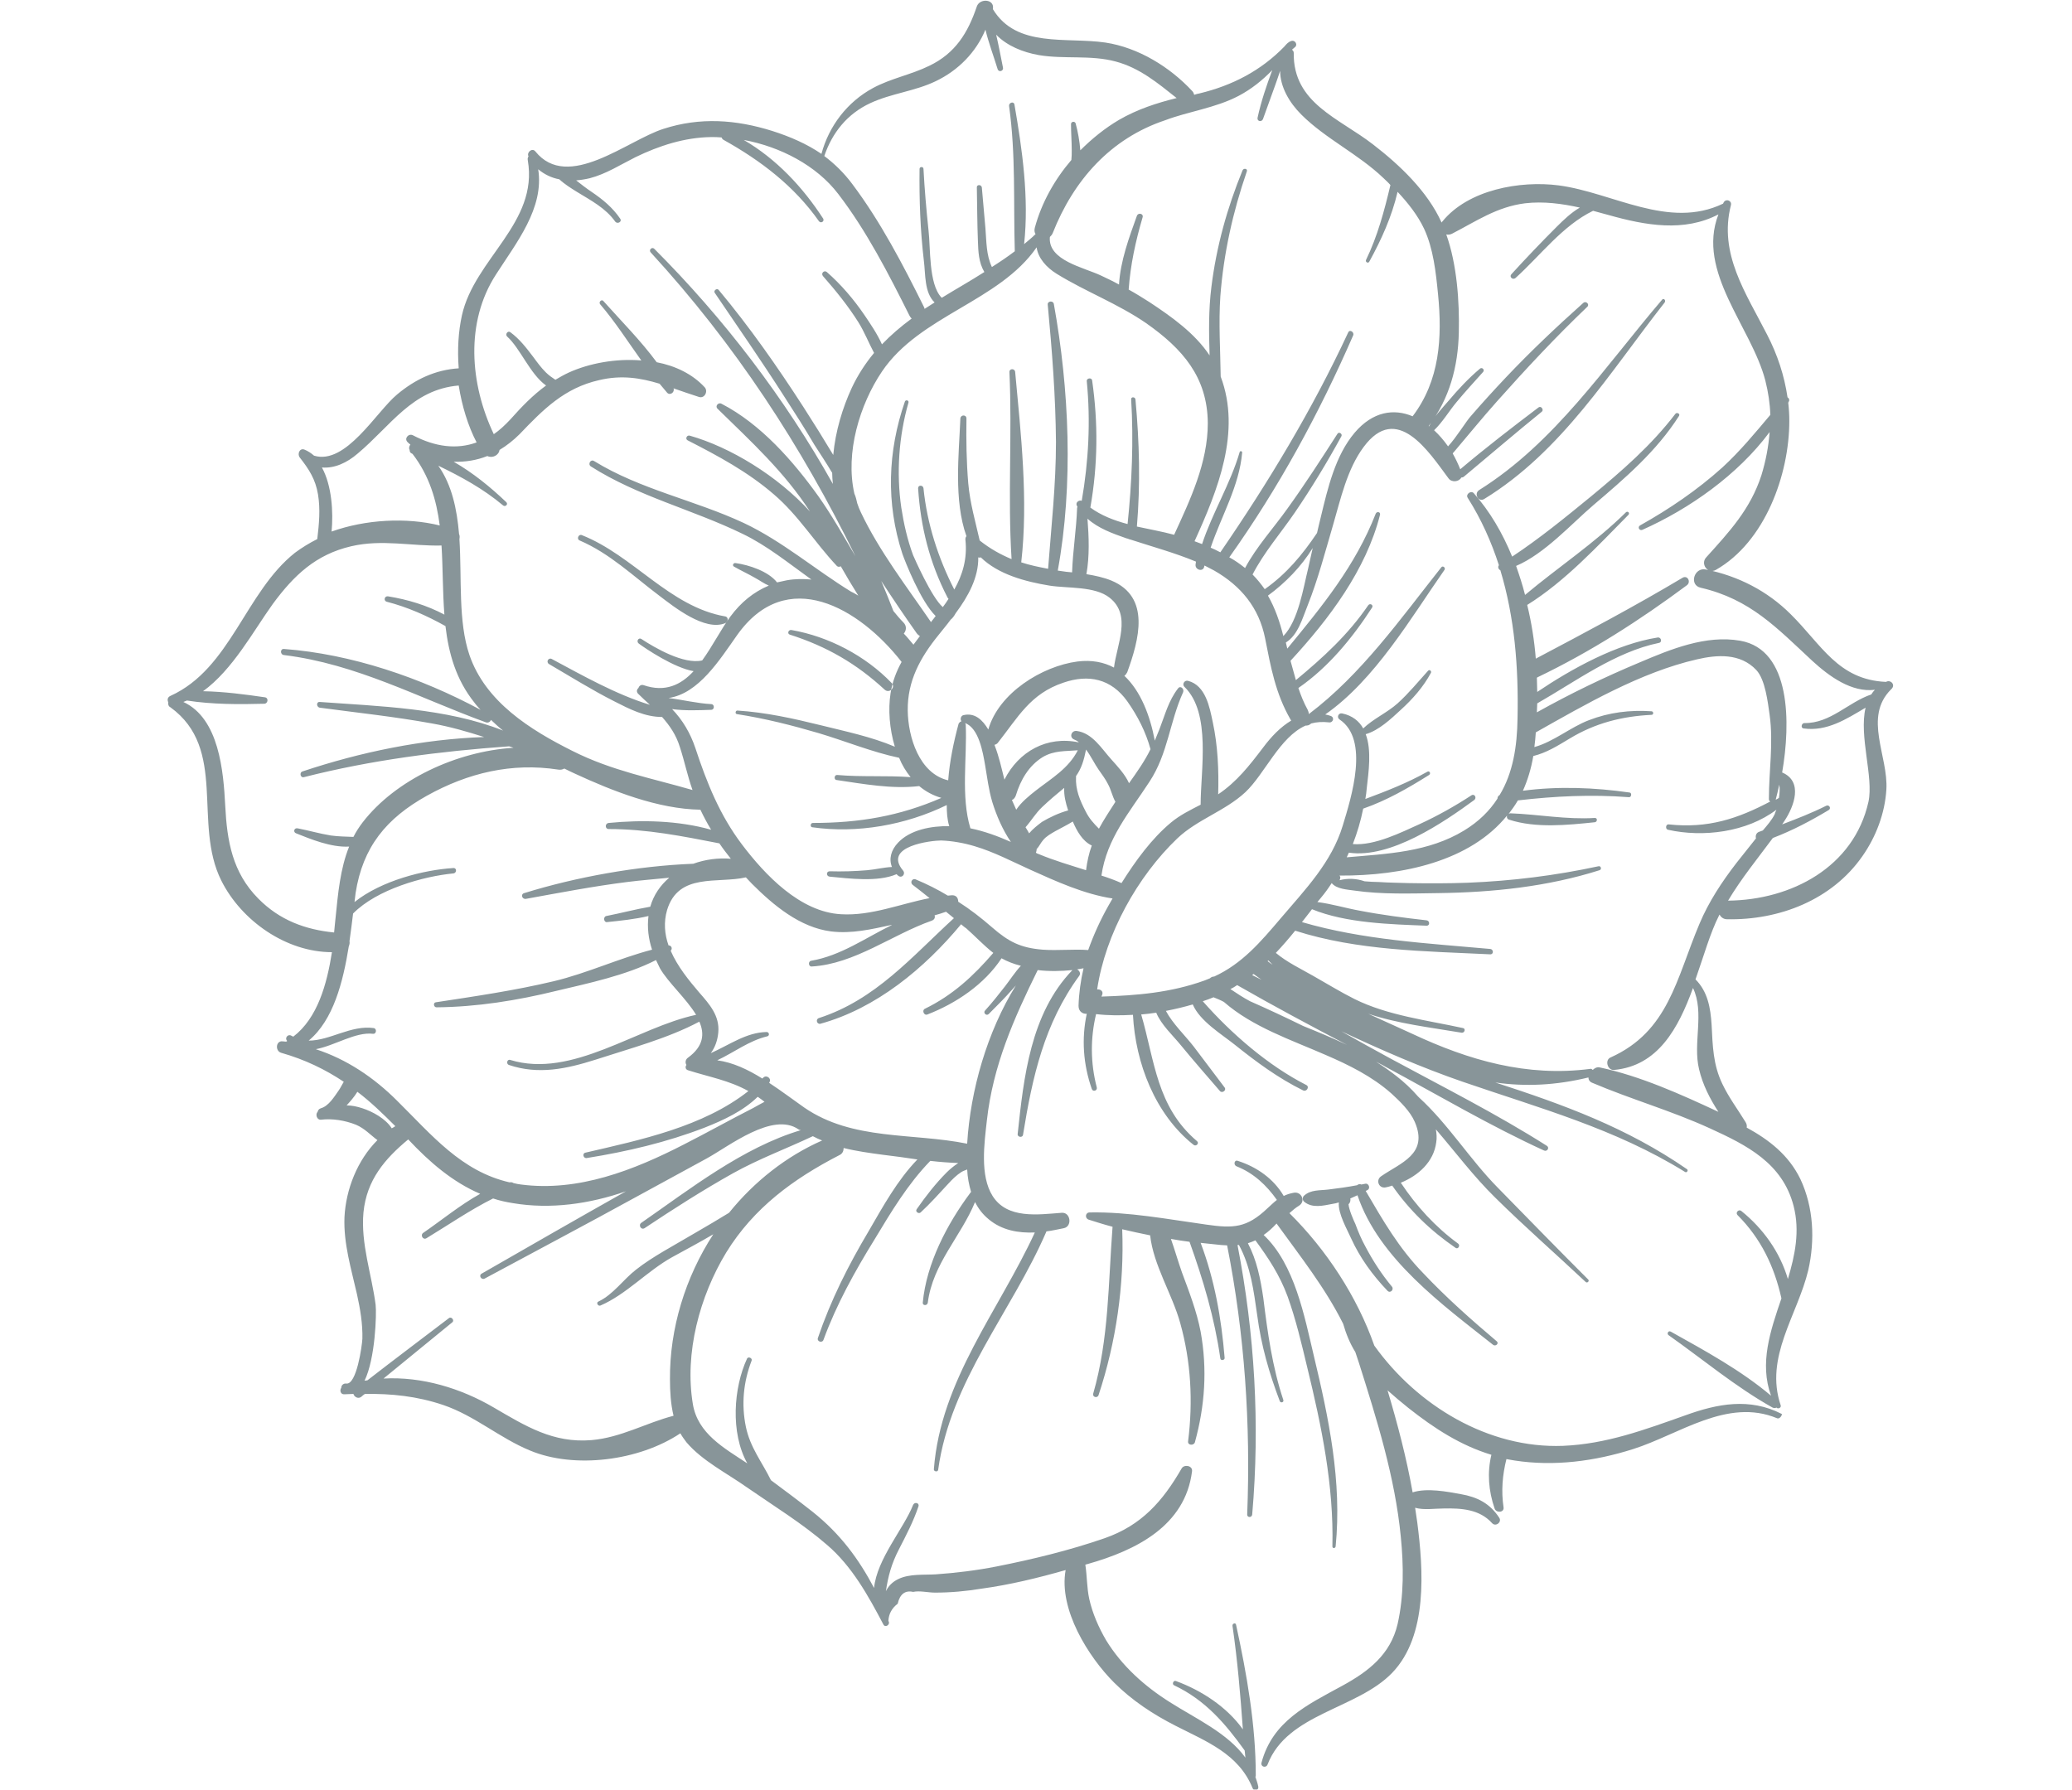 <svg xmlns="http://www.w3.org/2000/svg" xmlns:xlink="http://www.w3.org/1999/xlink" width="1250" viewBox="0 0 937.5 810" height="1080" preserveAspectRatio="xMidYMid meet"><defs><clipPath id="cb125f0340"><path d="M 75.863 0.32 L 856.547 0.32 L 856.547 809.781 L 75.863 809.781 Z M 75.863 0.32 " clip-rule="nonzero"></path></clipPath></defs><g clip-path="url(#cb125f0340)"><path fill="#889599" d="M 753.211 136.859 C 728.266 168.613 706.715 204.25 671.559 225.797 C 668.965 227.418 666.699 223.367 669.285 221.746 C 703.641 200.203 726.156 165.859 752.078 135.57 C 752.723 134.762 753.863 135.891 753.211 136.859 Z M 263.281 242.156 C 286.609 251.395 302.973 274.551 328.086 278.93 C 329.863 279.254 329.383 281.52 328.086 282.008 C 318.852 285.734 305.082 274.719 298.273 269.535 C 286.609 260.785 275.918 250.418 262.305 244.586 C 260.688 243.938 261.82 241.508 263.281 242.156 Z M 358.059 285.082 C 374.906 288 391.594 296.75 403.422 309.059 C 405.367 311 402.449 313.918 400.34 312.141 C 387.547 300.312 374.098 292.535 357.406 287.188 C 356.117 286.867 356.598 284.926 358.059 285.082 Z M 618.582 538.598 C 618.418 538.762 618.094 538.762 617.93 538.926 C 625.707 552.207 632.832 564.68 643.852 576.02 C 654.223 587.035 665.723 597.242 677.23 606.961 C 678.363 607.93 676.742 609.391 675.609 608.582 C 652.926 590.598 623.922 569.703 614.203 540.867 C 613.07 541.355 612.102 541.836 610.961 542.324 C 611.125 543.133 610.961 543.945 610.48 544.598 C 610.316 544.754 610.316 544.754 610.152 544.918 C 610.316 547.348 612.582 552.531 613.234 553.828 C 614.531 557.391 615.984 560.797 617.77 564.035 C 621.168 570.516 625.062 576.508 629.758 582.176 C 630.891 583.473 629.113 585.418 627.812 584.121 C 621.012 576.996 615.34 569.219 611.289 560.309 C 609.672 556.582 605.289 549.125 605.777 544.109 C 604.809 544.43 604 544.598 603.023 544.754 C 598.652 545.562 593.793 546.863 590.062 543.785 C 589.254 543.133 589.254 541.68 590.062 541.027 C 593.141 538.273 597.191 538.762 601.082 538.273 C 605.289 537.789 609.672 537.141 614.043 536.332 C 614.531 535.844 615.34 535.688 615.984 536.008 C 616.473 535.844 617.117 535.844 617.605 535.688 C 619.227 535.199 620.359 537.789 618.582 538.598 Z M 804.09 641.789 C 781.562 632.395 759.855 649.078 738.953 655.719 C 721.617 661.23 703.309 663.66 685.328 660.906 C 684.031 660.742 682.734 660.418 681.602 660.254 C 679.816 667.387 679.172 674.676 680.305 682.125 C 680.629 684.555 676.906 684.719 676.254 682.609 C 673.5 674.676 672.855 666.41 674.797 658.312 C 660.863 654.098 648.875 646.32 637.211 637.09 C 633.973 634.5 630.891 631.906 627.812 629.152 C 632.352 644.379 636.402 659.77 639.156 675.32 C 645.637 673.215 654.871 675 661.027 676.133 C 668.477 677.43 674.148 680.344 678.363 686.824 C 679.66 688.77 676.742 691.031 675.121 689.254 C 669.449 682.934 661.188 682.445 653.25 682.609 C 649.035 682.609 644.34 683.422 640.289 682.289 C 640.609 684.555 640.934 686.66 641.262 688.926 C 644.016 710.312 646.125 740.117 629.922 756.961 C 614.043 773.488 582.449 775.27 573.539 798.434 C 572.887 800.219 570.301 799.566 570.785 797.625 C 575.805 778.832 591.359 771.543 607.398 762.797 C 619.227 756.316 629.113 748.703 632.352 734.934 C 635.262 722.133 635.105 708.363 633.809 695.406 C 631.215 668.52 622.953 642.27 614.852 616.684 C 614.367 615.062 613.719 613.441 613.234 611.82 C 610.805 607.93 609.02 603.559 607.723 599.02 C 599.621 582.82 588.609 568.895 577.59 553.664 C 575.805 555.605 573.863 557.391 571.754 558.848 C 585.848 572.133 590.227 595.781 594.438 613.441 C 601.238 641.789 607.238 670.461 604.324 699.785 C 604.156 700.754 602.859 700.754 602.859 699.785 C 603.512 672.246 598 645.512 591.52 618.949 C 588.93 608.094 586.336 597.078 582.609 586.715 C 579.047 576.996 573.863 569.219 568.027 561.277 C 566.895 561.762 565.762 562.25 564.629 562.574 C 568.68 570.352 570.301 578.613 571.598 587.359 C 573.539 603.07 575.648 618.461 580.664 633.527 C 580.988 634.66 579.367 634.98 579.047 634.012 C 574.184 621.211 570.621 608.742 568.836 595.137 C 567.219 583.953 565.926 573.266 560.578 563.383 C 560.414 563.383 560.09 563.383 559.926 563.383 C 567.703 603.559 570.133 644.543 566.57 685.363 C 566.406 686.824 564.305 686.824 564.305 685.363 C 565.926 644.379 563.168 603.723 555.23 563.547 C 554.254 563.547 553.289 563.383 552.477 563.383 C 549.395 563.059 546.32 562.738 543.242 562.414 C 549.559 579.094 552.637 596.59 554.098 614.41 C 554.254 615.543 552.312 615.871 552.156 614.734 C 549.559 596.434 544.375 579.094 538.219 561.93 C 535.465 561.605 532.547 561.117 529.797 560.629 C 531.574 565.656 533.035 570.836 534.812 575.855 C 538.055 584.605 541.461 593.352 543.242 602.582 C 546.32 619.594 545.188 636.121 540.648 652.645 C 540.16 654.262 537.246 654.098 537.574 652.156 C 539.84 634.172 538.863 616.031 534.004 598.699 C 530.441 585.738 521.852 572.457 520.398 559.012 C 516.184 558.199 511.973 557.227 507.758 556.258 C 508.734 581.523 505.004 607.285 497.07 631.262 C 496.582 632.883 494.152 632.23 494.641 630.609 C 501.766 605.824 501.441 580.559 503.387 555.125 C 499.656 554.152 496.094 553.02 492.531 551.887 C 490.746 551.234 491.07 548.645 493.02 548.645 C 510.676 548.316 528.332 551.723 545.832 554.152 C 558.148 555.934 564.141 555.605 573.375 546.863 C 574.996 545.406 576.293 544.109 577.746 542.977 C 573.051 536.332 567.219 530.828 559.445 527.746 C 557.984 527.102 558.473 524.672 560.09 525.316 C 568.68 528.066 576.293 533.414 580.832 541.191 C 582.129 540.547 583.582 540.059 585.367 539.738 C 588.93 539.086 590.875 543.621 587.797 545.562 C 586.18 546.539 584.879 547.672 583.418 548.969 C 600.105 565.492 614.043 586.715 621.82 608.906 C 641.262 636.121 673.5 655.559 707.203 654.262 C 726.801 653.453 744.141 646.973 762.445 640.492 C 777.191 635.145 791.609 632.395 806.188 639.84 C 806.52 639.84 805.543 642.27 804.09 641.789 Z M 728.75 478.504 C 725.992 479.637 727.289 484.332 730.207 484.172 C 750.137 482.387 759.371 465.379 766.016 447.074 C 771.355 458.254 765.852 472.023 768.766 483.852 C 770.387 490.809 773.629 497.133 777.516 503.125 C 760.504 495.188 742.191 486.926 723.891 483.039 C 722.594 482.711 721.461 483.363 720.648 484.172 C 720.32 483.852 720 483.52 719.512 483.684 C 690.836 487.414 664.59 479.801 638.992 467.809 C 632.352 464.734 625.707 461.816 619.062 458.742 C 632.676 463.273 646.934 464.891 661.352 467.32 C 662.648 467.484 663.293 465.543 661.996 465.223 C 645.637 461.652 627.973 459.551 612.91 452.098 C 606.43 448.855 600.43 445.129 594.113 441.566 C 588.445 438.328 582.285 435.41 577.266 431.203 C 580.344 427.961 583.262 424.559 586.012 421.152 C 614.367 430.227 644.66 430.395 674.312 431.848 C 675.93 431.848 675.766 429.582 674.312 429.418 C 645.793 426.824 616.797 425.367 589.09 417.27 C 590.551 415.328 592.172 413.383 593.625 411.434 C 609.02 417.758 629.113 418.242 645.473 418.891 C 647.09 418.891 646.934 416.625 645.473 416.461 C 635.43 415.328 625.219 414.027 615.176 412.086 C 608.859 410.953 602.539 409.004 596.059 408.195 C 596.543 407.551 597.191 406.902 597.676 406.254 C 599.461 404.145 601.082 401.879 602.539 399.613 C 604.809 402.367 609.672 402.523 612.91 403.012 C 625.219 404.797 638.344 404.309 650.82 404.145 C 675.445 403.824 700.234 401.234 723.727 393.781 C 724.859 393.457 724.371 391.672 723.238 391.996 C 703.641 396.211 684.195 398.641 664.102 399.449 C 655.191 399.773 646.281 399.773 637.371 399.613 C 632.832 399.449 628.461 399.449 623.922 399.129 C 621.82 399.129 619.551 398.961 617.441 398.805 C 613.719 397.508 609.828 397.344 606.102 398.316 C 606.266 397.996 606.43 397.508 606.43 397.02 C 606.43 396.855 606.43 396.699 606.266 396.531 C 606.266 396.375 606.102 396.375 606.102 396.211 C 634.617 396.375 665.234 389.73 681.926 368.996 C 681.602 369.645 681.926 370.777 682.898 370.938 C 694.887 374.828 709.145 373.367 721.617 372.074 C 722.75 371.91 722.914 370.129 721.617 370.129 C 708.656 370.938 696.184 368.508 683.387 368.027 C 683.059 368.027 682.734 368.184 682.578 368.348 C 684.031 366.406 685.488 364.457 686.785 362.191 C 703.641 360.25 720 359.441 737.012 360.738 C 738.145 360.895 738.473 358.789 737.332 358.629 C 721.461 356.359 705.094 355.711 689.059 357.82 C 691.16 353.117 692.777 347.938 693.754 342.109 C 699.746 340.645 704.605 337.57 710.277 334.168 C 721.781 327.199 733.934 324.125 747.219 323.48 C 748.352 323.48 748.191 321.859 747.219 321.859 C 737.496 321.207 728.098 322.34 718.867 325.91 C 710.441 329.148 702.988 335.629 694.242 338.059 C 694.562 335.785 694.727 333.68 694.887 331.414 C 717.566 318.621 742.359 304.199 767.793 298.371 C 776.867 296.262 787.398 295.453 794.691 303.23 C 798.738 307.602 799.871 317.809 800.684 323.48 C 802.469 336.273 800.359 348.746 800.359 361.547 C 800.359 362.027 800.52 362.516 801.004 362.68 C 786.266 370.457 772.816 374.988 754.996 373.043 C 753.699 372.887 753.375 375.152 754.672 375.473 C 770.547 379.035 790.316 376.605 803.758 366.406 C 803.438 367.215 803.113 367.863 802.949 368.508 C 801.656 371.102 799.551 373.531 797.605 375.797 C 796.957 375.961 796.469 376.285 795.824 376.449 C 794.523 376.938 794.203 378.391 794.523 379.367 C 791.609 383.086 788.695 386.656 785.777 390.375 C 779.133 398.961 773.141 408.035 768.926 418.078 C 758.395 443.023 754.996 466.676 728.75 478.504 Z M 589.578 464.246 C 581.641 460.359 573.699 456.633 565.598 453.07 C 562.52 451.453 559.605 449.504 556.688 447.559 C 557.824 447.074 558.793 446.426 559.77 445.781 C 576.129 455.172 592.816 464.082 609.504 472.832 C 603.023 469.75 596.379 467 589.578 464.246 Z M 573.539 434.922 C 573.699 434.766 573.699 434.766 573.863 434.602 C 574.508 435.254 575.16 435.898 575.805 436.543 C 574.996 436.062 574.348 435.574 573.539 434.922 Z M 567.219 440.758 C 568.355 441.566 569.648 442.543 570.785 443.352 C 569.324 442.699 568.027 441.891 566.57 441.246 C 566.734 441.082 566.895 440.922 567.219 440.758 Z M 804.898 361.059 C 804.41 361.383 803.922 361.703 803.438 361.871 C 803.922 359.926 804.57 357.496 805.055 355.066 C 805.379 356.844 805.223 358.953 804.898 361.059 Z M 471.793 429.742 C 461.75 428.93 456.402 426.18 448.945 419.699 C 443.926 415.328 438.902 411.434 433.555 408.035 C 433.555 406.418 432.746 404.957 430.48 405.121 C 429.992 405.121 429.504 405.285 428.859 405.285 C 424.32 402.523 419.461 400.094 414.441 397.996 C 412.82 397.184 411.523 399.285 412.98 400.426 C 415.574 402.367 418.164 404.473 420.594 406.418 C 407.309 409.004 394.191 414.516 380.578 413.707 C 362.109 412.73 346.23 396.047 335.699 382.117 C 325.656 368.836 319.82 354.258 314.637 338.539 C 312.371 331.738 308.805 325.746 304.105 320.883 C 310.102 321.695 316.422 321.371 321.766 321.207 C 323.383 321.207 323.383 318.621 321.766 318.621 C 315.449 318.289 308.969 316.672 302.488 315.859 C 316.094 313.918 325.656 298.527 333.434 287.512 C 355.953 255.602 388.844 275.203 407.797 299.34 C 407.797 299.504 407.961 299.504 407.961 299.504 C 405.531 303.875 403.746 308.57 402.938 313.758 C 401.805 321.051 402.449 329.793 404.879 337.895 C 394.191 333.355 382.363 330.926 371.344 328.176 C 358.871 325.098 346.395 322.34 333.594 321.531 C 332.781 321.531 332.461 322.992 333.434 323.148 C 346.066 325.098 358.219 328.176 370.367 331.738 C 382.363 335.301 394.512 340.324 406.824 342.918 C 408.121 346.156 409.906 349.07 412.012 351.664 C 400.992 350.852 389.812 351.664 378.797 350.688 C 377.5 350.531 377.18 352.797 378.469 352.961 C 390.621 354.738 403.582 357.168 415.898 355.711 C 418.816 358.141 422.055 359.926 425.941 361.059 C 406.988 369.316 388.68 372.398 367.781 372.398 C 366.648 372.398 366.484 374.176 367.457 374.34 C 387.867 377.258 409.738 373.367 428.371 364.301 C 428.371 367.539 428.535 370.777 429.504 373.855 C 421.402 373.695 411.848 375.473 406.34 381.309 C 403.102 384.707 402.125 388.758 403.582 392.324 C 399.859 392.484 396.133 393.457 392.406 393.781 C 386.734 394.266 381.062 394.426 375.395 394.266 C 373.773 394.266 373.773 396.531 375.395 396.699 C 384.141 397.508 397.102 399.285 405.688 395.566 C 405.855 395.723 406.012 396.047 406.34 396.211 C 407.961 397.664 409.906 395.566 408.605 393.945 C 399.207 382.766 421.734 380.332 425.781 380.332 C 430.801 380.5 436.148 381.465 441.012 382.93 C 449.758 385.516 458.023 389.895 466.285 393.617 C 477.785 398.805 490.59 404.633 503.387 406.574 C 502.738 407.715 502.09 408.848 501.441 409.98 C 497.879 416.293 494.797 423.102 492.367 429.906 C 485.73 429.418 478.762 430.227 471.793 429.742 Z M 437.605 517.539 C 412.82 512.52 385.762 516.246 363.887 501.18 C 359.027 497.777 353.688 493.727 348.016 490 C 348.016 489.844 348.176 489.844 348.176 489.676 C 349.148 488.059 346.875 486.281 345.422 487.57 C 345.258 487.734 345.098 487.898 344.934 488.059 C 338.453 484.008 331.648 480.77 324.523 479.801 C 332.137 476.23 338.941 470.891 347.207 468.941 C 348.34 468.617 348.016 467 346.875 467 C 337.645 467.164 330.031 472.832 321.605 476.559 C 323.551 473.965 324.684 470.727 325.004 467.164 C 325.656 459.711 321.117 454.527 316.422 449.18 C 311.723 443.676 306.539 437.352 303.461 430.227 C 304.43 429.254 303.785 427.797 302.488 427.797 C 300.703 422.773 300.223 417.27 301.84 411.766 C 307.023 394.754 324.684 399.938 337.484 397.02 C 338.453 397.996 339.262 398.961 340.238 399.938 C 349.957 409.656 361.945 419.699 376.039 421.484 C 385.281 422.617 394.348 420.508 403.258 418.566 C 403.422 418.566 403.422 418.566 403.582 418.566 C 391.594 424.395 380.418 432.492 366.969 434.766 C 365.508 435.09 365.836 437.52 367.293 437.352 C 386.734 436.219 403.582 422.938 421.566 416.625 C 422.867 416.137 423.188 415.16 422.867 414.195 C 424.645 413.707 426.266 413.219 428.047 412.574 C 429.18 413.543 430.48 414.516 431.613 415.484 C 412.492 432.98 396.133 452.418 370.535 460.684 C 368.914 461.172 369.559 463.602 371.18 463.273 C 396.457 456.312 418.328 438.164 434.852 418.242 C 435.664 418.891 436.312 419.535 437.125 420.023 C 441.176 423.586 445.059 427.797 449.434 431.203 C 440.523 441.566 431.125 450.312 418.492 456.469 C 417.031 457.121 418.004 459.711 419.625 459.062 C 432.586 454.039 445.383 445.453 453.16 433.633 C 455.754 435.09 458.668 436.219 461.906 437.031 C 459.32 439.781 457.047 443.352 454.781 446.262 C 451.863 449.988 448.945 453.719 445.707 457.281 C 444.738 458.254 446.191 459.875 447.324 458.898 C 451.055 455.172 454.781 451.453 458.188 447.559 C 458.668 447.074 459.156 446.426 459.641 445.941 C 446.68 466.84 439.066 493.238 437.605 517.539 Z M 329.863 548.805 C 320.145 554.797 310.266 560.309 300.379 566.137 C 296.008 568.73 291.633 571.484 287.742 574.562 C 282.07 578.938 277.375 585.902 270.73 588.98 C 269.598 589.465 270.57 591.246 271.703 590.762 C 283.367 585.738 292.766 575.211 304.105 568.895 C 310.266 565.492 316.746 562.086 322.738 558.523 C 310.102 577.961 302.973 601.129 303.133 624.129 C 303.133 629.641 303.461 635.312 304.754 640.652 C 292.277 643.891 280.938 650.535 267.652 651.668 C 250.32 653.129 237.848 645.352 223.422 636.93 C 208.52 628.18 190.863 622.832 173.527 623.809 C 183.895 615.383 194.262 606.797 204.633 598.375 C 205.766 597.566 204.309 595.625 203.172 596.434 C 190.863 605.824 178.547 615.062 166.238 624.617 C 165.75 624.617 165.426 624.781 164.938 624.781 C 169.801 614.898 170.445 594.484 169.957 590.434 C 168.18 576.664 163.156 562.738 164.453 548.645 C 165.906 533.902 174.172 524.348 184.703 515.598 C 194.426 525.969 204.789 534.875 217.27 540.219 C 208.195 545.242 199.773 552.207 191.508 557.879 C 190.051 558.848 191.348 561.277 192.969 560.309 C 202.848 554.316 212.734 547.508 223.102 542.324 C 226.016 543.301 228.934 543.945 232.012 544.43 C 249.188 547.348 266.844 544.754 283.211 539.086 C 261.34 551.398 239.625 563.871 217.918 576.344 C 216.461 577.152 217.754 579.258 219.215 578.613 C 242.055 566.301 265.059 554.152 287.742 541.68 C 298.438 535.844 309.133 530.016 319.82 524.184 C 329.863 518.676 349.637 502.961 361.301 511.059 C 361.789 511.387 362.109 511.387 362.434 511.387 C 336.188 519.16 311.887 538.273 290.172 553.34 C 288.715 554.316 290.012 556.746 291.633 555.77 C 304.754 547.027 318.203 538.438 331.812 530.828 C 343.477 524.348 355.789 519.809 367.781 514.141 C 368.59 514.465 369.234 514.949 370.047 515.273 C 370.699 515.598 371.344 515.762 371.988 516.082 C 355.789 523.207 341.207 534.711 329.863 548.805 Z M 163.965 501.504 C 161.535 500.695 159.105 500.207 156.84 500.207 C 158.293 498.586 160.238 496.48 161.699 494.051 C 167.691 498.586 173.199 503.934 178.867 509.605 C 178.387 509.926 177.898 510.25 177.25 510.578 C 174.496 506.199 168.504 502.961 163.965 501.504 Z M 157.805 428.285 C 158.137 427.477 158.293 426.664 158.137 425.855 C 158.781 421.484 159.27 417.27 159.754 413.383 C 170.609 402.367 191.672 396.531 205.121 395.234 C 206.738 395.078 206.738 392.648 205.121 392.805 C 191.828 393.617 172.551 398.477 160.402 408.195 C 160.566 406.738 160.723 405.441 160.891 404.145 C 164.129 383.25 174.816 370.293 193.129 360.086 C 211.758 349.719 231.523 345.02 252.586 348.258 C 253.559 348.422 254.527 348.258 255.34 347.777 C 256.957 348.586 258.578 349.398 260.039 350.043 C 277.211 357.977 297.625 366.078 316.902 366.406 C 318.367 369.48 319.984 372.559 321.766 375.473 C 306.859 371.266 290.336 370.938 275.434 372.398 C 273.648 372.559 273.648 375.152 275.434 375.152 C 292.766 375.152 308.805 378.391 325.492 381.633 C 327.113 384.062 328.898 386.328 330.676 388.598 C 325.004 388.109 319.012 388.922 313.664 390.863 C 288.395 391.836 260.688 396.855 237.195 404.145 C 235.414 404.633 236.227 407.062 238.004 406.738 C 253.238 403.988 268.301 401.07 283.691 399.129 C 290.012 398.316 296.492 397.832 302.809 397.184 C 298.758 400.582 295.684 405.121 294.223 410.301 C 287.582 411.434 280.938 413.219 274.301 414.516 C 272.836 414.84 273.16 417.434 274.621 417.27 C 280.781 416.625 287.262 415.973 293.41 414.516 C 292.766 419.699 293.41 424.883 295.031 429.742 C 280.129 433.633 265.547 440.434 250.641 443.996 C 232.984 448.211 215.164 450.801 197.176 453.551 C 195.879 453.719 196.211 455.824 197.5 455.824 C 215.809 455.66 233.953 452.742 251.773 448.371 C 266.035 444.973 283.211 441.402 296.816 434.441 C 297.461 435.734 297.949 436.871 298.602 438.164 C 302.324 444.645 310.59 451.934 314.961 459.223 C 288.23 464.891 258.906 488.223 230.879 479.637 C 229.422 479.148 228.934 481.418 230.23 481.902 C 243.676 486.438 256.312 483.684 269.598 479.473 C 284.988 474.453 302.164 469.914 316.422 462.305 C 318.852 467.809 318.367 473.477 311.234 478.66 C 310.102 479.473 309.941 480.934 310.59 481.902 C 309.941 482.711 310.102 484.008 311.398 484.332 C 321.117 487.414 329.863 488.867 338.617 493.727 C 318.043 509.926 290.012 515.762 264.902 521.59 C 263.281 521.918 263.926 524.348 265.547 524.02 C 283.691 521.109 301.676 516.895 318.852 510.25 C 327.434 506.852 336.188 502.801 342.828 496.32 C 342.992 496.48 343.156 496.48 343.312 496.645 C 344.289 497.289 345.098 497.941 345.91 498.586 C 344.289 499.398 342.668 500.371 340.883 501.34 C 330.352 506.688 319.984 512.52 309.457 517.867 C 286.773 529.531 261.66 539.406 235.738 536.008 C 234.605 535.844 233.473 535.688 232.332 535.359 C 231.852 535.035 231.363 534.875 230.555 535.035 C 208.684 530.016 195.398 513.652 179.68 498.102 C 169.148 487.57 156.84 479.312 142.902 474.777 C 151.492 473.156 160.891 466.84 168.824 467.809 C 170.285 467.973 170.609 465.543 169.148 465.223 C 158.781 463.758 149.383 470.891 139.664 470.891 C 150.844 461.652 155.219 444.32 157.805 428.285 Z M 116.82 406.574 C 105.152 394.754 102.723 380.656 101.91 364.621 C 101.102 349.07 99.16 325.098 82.957 317.645 C 83.445 317.48 84.09 317.156 84.578 317 C 95.918 318.777 108.234 318.777 119.574 318.453 C 121.195 318.453 121.684 315.859 119.898 315.539 C 110.988 314.242 101.266 312.949 91.867 312.785 C 105.316 303.066 114.715 285.41 123.461 273.262 C 133.023 260.301 142.902 250.906 158.945 247.18 C 172.875 243.938 186.16 247.18 199.773 246.855 C 200.418 257.223 200.258 267.75 201.07 278.121 C 193.129 273.906 184.539 271.312 175.629 269.859 C 174.008 269.535 173.363 271.801 174.984 272.289 C 184.379 274.719 193.129 278.602 201.551 283.305 C 203.012 295.613 206.254 307.438 214.676 317.969 C 215.488 319.102 216.461 320.074 217.43 321.207 C 190.375 306.629 158.945 295.941 128.484 293.668 C 126.699 293.512 126.699 296.262 128.484 296.422 C 161.375 300.473 189.242 315.703 219.859 326.875 C 220.836 327.199 221.801 326.719 222.133 325.746 C 223.91 327.363 225.695 329.148 227.637 330.605 C 202.039 320.398 171.254 319.586 144.688 317.645 C 143.066 317.48 143.066 319.91 144.688 320.238 C 161.535 322.504 178.547 324.289 195.398 327.363 C 203.656 328.82 211.438 331.09 219.051 333.52 C 191.184 334.488 163.156 340.324 136.91 349.07 C 135.289 349.555 135.934 352.148 137.555 351.664 C 168.18 343.887 198.797 340 230.23 337.73 C 230.391 337.73 230.391 337.73 230.391 337.73 C 231.043 337.895 231.688 338.215 232.332 338.379 C 206.574 340 179.031 352.797 164.129 372.074 C 162.508 374.176 161.047 376.449 159.914 378.715 C 156.516 378.555 153.109 378.555 149.707 378.07 C 144.688 377.258 139.664 375.797 134.645 374.828 C 133.023 374.508 132.535 376.605 133.992 377.094 C 140.473 379.688 149.871 383.574 157.973 383.086 C 153.922 393.137 152.945 404.309 151.812 415.484 C 151.656 417.59 151.324 419.699 151.168 421.965 C 138.207 420.672 126.543 416.461 116.82 406.574 Z M 145.656 211.539 C 151.324 212.027 156.996 209.434 161.855 205.227 C 176.766 192.746 186.488 176.227 207.551 174.449 C 209.004 183.68 211.758 192.746 215.652 200.203 C 206.738 203.441 197.02 202.309 186.812 196.961 C 184.867 195.988 182.762 198.418 184.379 200.035 C 184.867 200.523 185.191 200.848 185.68 201.176 C 185.191 201.82 184.867 202.797 185.348 203.605 C 185.348 204.25 185.516 204.898 186.324 205.227 C 186.488 205.227 186.488 205.383 186.648 205.383 C 194.262 215.27 197.5 226.285 198.961 237.781 C 183.895 234.055 165.426 235.031 150.035 240.535 C 150.844 231.789 150.191 219.805 145.656 211.539 Z M 224.398 124.23 C 233.629 109.809 246.27 94.262 243.516 76.602 C 246.27 78.875 249.508 80.492 253.074 81.137 C 255.504 83.402 258.422 85.188 261.008 86.809 C 267.332 90.695 273.969 94.098 278.348 100.254 C 279.316 101.551 281.59 100.414 280.613 98.957 C 277.211 93.934 272.68 90.211 267.652 86.809 C 265.223 85.188 262.957 83.402 260.688 81.625 C 262.793 81.461 264.738 81.137 266.844 80.652 C 274.301 78.707 280.781 74.496 287.582 71.098 C 298.273 65.914 309.777 62.188 321.766 62.023 C 323.227 62.023 324.848 62.023 326.465 62.188 C 326.625 62.508 326.789 62.996 327.434 63.32 C 344.289 72.715 359.355 84.215 370.535 100.09 C 371.344 101.223 373.129 100.254 372.477 98.957 C 363.242 84.699 351.258 71.906 336.512 63.32 C 353.035 66.395 369.402 74.824 379.281 87.781 C 392.082 104.461 402.125 124.066 411.523 142.859 C 411.848 143.504 412.172 143.828 412.492 144.148 C 407.633 147.719 403.102 151.605 399.051 155.82 C 396.941 151.117 393.859 146.582 391.109 142.531 C 386.246 135.406 380.578 128.762 374.098 123.09 C 372.965 122.125 371.344 123.578 372.316 124.875 C 378.148 131.52 383.66 138.324 388.355 145.77 C 391.109 150.148 393.051 155.168 395.48 159.703 C 391.594 164.398 388.191 169.586 385.438 175.414 C 381.23 184.488 377.988 195.176 377.016 205.871 C 372.641 198.582 368.102 191.293 363.406 184.004 C 351.578 165.695 339.105 147.879 325.168 131.191 C 324.359 130.223 322.738 131.52 323.383 132.488 C 333.914 148.043 344.609 163.43 354.656 179.145 C 359.355 186.434 364.055 193.723 368.426 201.176 C 371.02 205.227 373.938 209.598 376.527 213.973 C 376.527 215.59 376.691 217.375 376.848 218.996 C 354.977 179.953 327.277 143.828 296.008 112.562 C 295.031 111.594 293.41 113.051 294.387 114.184 C 332.625 155.82 362.598 201.82 387.059 251.715 C 381.711 242.641 376.527 233.41 370.367 224.664 C 358.871 208.625 344.289 191.938 326.465 182.707 C 325.004 181.895 323.383 183.84 324.684 184.977 C 340.074 200.035 354.82 213.484 366.484 231.469 C 351.738 215.27 330.352 202.309 312.043 197.125 C 310.754 196.797 309.941 198.582 311.074 199.227 C 325.004 206.359 338.297 213.484 350.117 223.691 C 361.301 233.246 368.59 245.395 378.633 256.09 C 379.121 256.574 379.766 256.574 380.418 256.254 C 383.008 260.785 385.602 265.164 388.355 269.535 C 387.223 268.883 386.246 268.238 385.113 267.75 C 368.75 257.707 354.008 244.914 336.512 236.648 C 314.316 226.285 289.848 221.582 268.785 208.625 C 267.168 207.656 265.871 210.086 267.332 211.055 C 288.715 224.664 313.184 230.492 335.863 241.508 C 347.043 246.855 356.926 254.957 367.129 262.246 C 363.566 261.922 359.84 261.922 356.117 262.566 C 354.496 262.891 353.035 263.215 351.578 263.543 C 347.688 258.52 338.777 255.602 332.781 254.793 C 331.812 254.633 331.164 255.922 332.137 256.41 C 335.215 258.195 338.453 259.652 341.535 261.434 C 343.637 262.566 345.586 264.023 347.852 264.996 C 340.883 267.914 335.215 272.609 330.516 278.93 C 326.301 284.602 322.418 292.371 317.715 298.852 C 309.457 300.801 296.328 293.18 290.172 289.133 C 288.879 288.32 287.742 290.27 289.039 291.238 C 292.121 293.512 305.082 302.254 313.828 303.711 C 308.156 309.867 301.031 313.43 291.145 310.031 C 290.012 309.711 289.203 310.355 288.879 311.328 C 288.07 311.977 287.906 313.109 288.715 313.918 C 290.5 315.703 292.277 317.32 294.062 318.941 C 278.672 314.242 263.605 305.66 249.668 298.207 C 248.211 297.395 246.914 299.504 248.375 300.473 C 258.098 306.141 267.652 312.141 277.863 317.32 C 284.832 320.883 291.793 324.445 299.57 324.445 C 302.973 328.34 305.891 332.387 307.672 338.215 C 309.777 344.695 311.074 351.176 313.34 357.496 C 294.875 352.148 276.73 348.746 259.066 339.836 C 239.945 330.281 219.703 317.645 212.41 296.422 C 207.223 281.195 209.004 261.922 207.871 243.938 C 208.031 243.129 208.031 242.32 207.707 241.672 C 206.738 230.336 204.469 219.477 198.309 210.73 C 208.684 215.754 218.562 221.098 227.637 228.715 C 228.613 229.523 230.066 228.227 229.094 227.254 C 221.969 220.449 214.031 213.973 205.277 208.945 C 210.461 209.109 215.652 208.301 220.512 206.359 C 222.777 207.492 225.695 206.035 226.016 203.605 C 229.258 201.656 232.332 199.227 235.094 196.473 C 245.781 185.301 255.34 175.582 271.059 172.02 C 281.262 169.586 289.848 171.043 298.438 173.637 C 299.57 174.93 300.703 176.391 301.84 177.688 C 303.133 179.145 305.406 177.523 304.754 175.738 C 308.48 177.035 312.207 178.332 316.258 179.629 C 318.852 180.441 320.473 177.035 318.852 175.258 C 313.34 169.258 305.562 165.539 297.141 163.918 C 289.848 154.035 280.938 145.125 273 136.215 C 272.191 135.242 270.73 136.703 271.539 137.672 C 278.348 145.613 284.02 154.52 290.172 163.109 C 278.672 162.133 266.52 164.398 257.289 168.613 C 255.18 169.586 253.238 170.719 251.289 171.852 C 249.832 170.879 248.375 169.91 246.914 168.449 C 244.809 166.348 243.027 163.918 241.246 161.488 C 238.168 157.438 235.094 153.391 230.879 150.309 C 229.746 149.496 228.449 151.281 229.422 152.25 C 235.414 157.598 239.789 169.258 247.078 174.449 C 241.086 178.82 236.062 184.004 230.879 189.836 C 228.449 192.426 226.016 194.695 223.422 196.473 C 212.57 173.637 210.461 145.77 224.398 124.23 Z M 393.859 46.633 C 403.258 42.262 413.953 41.285 423.352 36.754 C 433.555 31.895 441.656 23.633 445.871 13.426 C 447.324 19.418 449.598 25.418 451.375 31.242 C 451.863 32.863 454.137 32.219 453.805 30.598 C 452.84 25.738 451.863 20.555 450.73 15.695 C 455.59 20.715 462.719 23.633 470.008 24.93 C 481.516 26.871 493.5 24.766 504.84 27.848 C 515.703 30.758 523.801 37.566 532.383 44.367 C 523.316 46.633 514.727 49.387 506.305 54.246 C 499.98 57.973 494.152 62.676 488.805 68.016 C 488.48 63.809 487.672 59.434 486.695 55.867 C 486.375 54.734 484.59 54.898 484.59 56.195 C 484.59 60.078 484.918 64.129 484.918 68.016 C 484.918 69.477 484.918 70.934 484.754 72.395 C 477.141 81.305 471.305 91.668 468.23 103.008 C 467.906 104.141 468.066 105.273 468.551 105.926 C 466.934 107.543 465.148 109 463.371 110.461 C 465.637 89.562 462.559 67.855 458.996 47.285 C 458.668 45.664 456.402 46.477 456.566 47.93 C 459.641 69.965 458.508 91.504 459.156 113.699 C 455.754 116.289 452.352 118.562 448.789 120.824 C 446.191 115.32 446.359 109.324 445.871 103.328 C 445.383 97.172 444.738 91.023 444.25 84.867 C 444.086 83.402 441.82 83.402 441.984 84.867 C 442.145 92.965 442.145 100.898 442.465 109 C 442.629 113.859 442.793 118.719 445.383 123.09 C 439.066 127.141 432.422 130.867 426.105 134.762 C 426.105 134.762 426.105 134.594 425.941 134.594 C 420.113 128.438 421.082 112.082 420.113 104.141 C 419.137 94.906 418.328 85.676 417.84 76.441 C 417.84 75.305 416.062 75.305 416.062 76.441 C 415.898 90.371 416.387 104.141 418.004 117.91 C 418.816 124.23 418.164 132.328 422.867 136.859 C 421.402 137.836 419.785 138.809 418.328 139.777 C 418.328 139.457 418.164 139.133 418.004 138.809 C 408.605 119.852 398.398 100.254 385.602 83.246 C 381.875 78.223 377.5 74.012 372.965 70.609 C 376.527 60.078 383.332 51.492 393.859 46.633 Z M 560.414 43.395 C 566.25 40.316 571.266 36.27 575.648 31.73 C 573.051 38.699 570.621 45.824 569 53.277 C 568.68 54.898 570.785 55.383 571.434 53.922 C 573.375 48.742 575.16 43.395 577.102 38.211 C 577.746 36.59 578.398 34.324 579.211 32.055 C 579.211 39.344 583.418 46.477 588.766 51.816 C 599.785 62.832 614.531 69.633 626.031 80.652 C 627.004 81.625 628.137 82.594 629.113 83.734 C 626.352 95.395 623.277 106.891 618.094 117.586 C 617.605 118.562 619.062 119.371 619.551 118.395 C 625.062 108.355 629.758 97.984 632.352 86.809 C 637.047 91.832 641.422 97.336 644.34 103.496 C 648.555 112.562 649.688 123.258 650.656 133.141 C 652.605 152.738 651.465 172.176 639.156 188.375 C 630.73 184.812 621.168 186.109 612.91 195.828 C 604.156 206.195 600.758 220.938 597.676 233.73 C 597.031 236.164 596.543 238.594 595.898 241.188 C 589.254 251.062 582.129 259.652 572.242 266.617 C 570.621 264.352 568.836 262.082 566.734 259.973 C 571.918 249.93 579.531 241.188 585.848 231.953 C 593.469 220.773 600.43 209.277 606.91 197.449 C 607.562 196.316 605.777 195.176 605.133 196.316 C 597.84 207.656 590.551 218.996 582.609 230.004 C 576.293 238.914 568.516 247.344 563.332 257.062 L 563.168 256.898 C 560.902 255.113 558.637 253.492 556.207 252.203 C 578.559 220.773 596.867 187.078 612.258 151.77 C 612.91 150.309 610.637 148.852 609.992 150.473 C 593.793 185.301 573.863 218.344 552.156 249.93 C 550.691 249.121 549.238 248.477 547.773 247.824 C 552.637 233.41 560.738 219.965 562.035 204.738 C 562.035 204.086 561.066 203.93 560.902 204.574 C 556.688 218.996 548.586 231.953 543.891 246.203 C 542.758 245.723 541.625 245.395 540.484 244.914 C 551.016 221.746 561.711 195.344 552.312 170.398 C 552.156 158.406 551.344 146.258 552.156 134.109 C 553.609 114.832 557.824 95.883 564.141 77.574 C 564.629 76.277 562.688 75.957 562.199 77.09 C 555.23 94.098 550.371 111.594 548.105 129.898 C 546.809 140.266 546.965 150.473 547.293 160.836 C 540.648 150.793 530.117 143.34 520.074 136.703 C 516.992 134.762 513.918 132.812 510.676 131.031 C 511.488 119.852 513.754 109.324 516.992 98.312 C 517.48 96.691 515.051 96.039 514.402 97.66 C 510.84 107.543 506.949 118.074 506.305 128.762 C 503.707 127.305 500.957 126.008 498.203 124.711 C 490.426 120.992 474.059 117.91 475.031 107.223 C 475.52 106.734 476.008 106.246 476.332 105.438 C 485.73 81.625 502.41 62.676 527.199 54.41 C 537.895 50.359 549.883 48.906 560.414 43.395 Z M 580.664 287.84 C 579.047 281.363 576.938 275.203 573.699 269.535 C 581.641 263.699 588.766 256.41 593.949 247.988 C 593.305 251.062 592.492 254.305 591.848 257.387 C 589.742 265.809 587.469 280.875 580.664 287.84 Z M 469.039 384.227 C 470.172 383.086 470.816 381.465 471.957 380.176 C 473.414 378.391 475.52 377.258 477.465 376.125 C 480.059 374.664 482.812 373.367 485.398 371.746 C 487.184 375.961 489.777 380.656 493.988 382.605 C 492.691 386.168 491.879 389.895 491.398 393.781 C 484.266 391.516 476.977 389.406 470.008 386.492 C 469.527 386.328 469.039 386.168 468.719 385.844 C 468.875 385.359 469.039 384.871 469.039 384.227 Z M 439.066 374.828 C 434.695 360.406 437.605 342.918 436.961 328.008 C 436.961 327.688 436.797 327.363 436.637 327.199 C 442.953 329.473 444.738 340.645 445.707 346.156 C 446.68 351.828 447.324 357.332 448.945 362.836 C 450.895 369.16 453.648 375.473 457.375 380.984 C 451.539 378.391 445.383 376.125 439.066 374.828 Z M 510.84 354.414 C 509.055 350.367 505.492 346.637 502.898 343.727 C 498.359 338.703 494.309 331.738 487.184 330.77 C 484.754 330.441 483.621 333.68 486.051 334.652 C 486.863 334.977 487.508 335.301 488.16 335.949 C 473.734 332.871 460.938 340 454.457 352.797 C 453.16 347.613 452.027 342.43 450.086 337.406 C 450.086 337.25 450.086 337.25 449.922 337.082 C 450.406 336.918 450.895 336.762 451.375 336.273 C 460.617 324.613 466.121 313.918 481.191 308.898 C 492.531 305.008 502.738 307.117 510.031 317.32 C 514.727 323.961 518.453 331.25 520.562 339.027 C 517.969 344.375 514.402 349.398 510.84 354.414 Z M 465.637 377.094 C 465.148 376.125 464.504 375.152 464.016 374.34 C 466.609 371.426 468.551 368.027 471.469 365.266 C 474.711 362.191 477.949 359.441 481.516 356.523 C 481.348 359.926 482.16 363.324 483.297 366.73 C 479.082 367.863 474.711 369.969 471.469 371.91 C 469.527 373.367 467.254 375.152 465.637 377.094 Z M 468.551 357.82 C 465.477 360.25 462.07 363.004 459.805 366.406 C 459.156 364.945 458.508 363.488 457.855 362.027 C 458.668 361.703 459.32 360.895 459.641 359.926 C 461.75 352.961 465.477 346.48 471.793 342.59 C 476.977 339.512 482.16 340 487.672 339.512 C 483.457 347.777 475.844 352.148 468.551 357.82 Z M 497.227 374.988 C 494.961 372.723 492.855 370.457 491.234 367.215 C 488.641 362.191 486.539 357.332 486.863 351.5 C 486.863 351.34 486.863 351.34 486.863 351.176 C 489.293 347.777 490.426 344.051 491.398 339.191 C 493.664 342.266 495.449 345.992 497.07 348.258 C 498.523 350.367 500.145 352.473 501.277 354.738 C 502.738 357.332 503.223 360.25 504.684 362.836 C 502.09 366.887 499.5 370.777 497.227 374.988 Z M 399.051 168.125 C 416.219 142.695 452.027 136.539 469.039 111.918 C 469.684 116.777 473.414 120.992 478.109 123.902 C 491.234 132 505.652 137.348 518.613 146.258 C 534.98 157.762 546.32 170.555 546.484 191.457 C 546.484 209.434 538.543 226.121 531.25 241.996 C 525.902 240.535 520.234 239.566 514.402 238.27 C 516.023 218.996 515.535 200.203 513.754 180.762 C 513.594 179.465 511.652 179.465 511.809 180.762 C 512.941 199.391 512.133 218.508 510.188 237.137 C 504.031 235.516 498.203 233.246 493.344 229.684 C 496.742 210.41 496.906 191.457 494.152 172.176 C 493.988 170.719 491.559 171.043 491.723 172.5 C 493.5 190.648 492.531 208.789 489.449 226.605 C 487.996 226.121 486.375 227.574 487.348 229.039 C 487.348 229.195 487.508 229.195 487.508 229.359 C 487.508 229.523 487.348 229.684 487.348 229.848 C 487.02 239.566 485.398 249.285 485.078 259.004 C 483.297 258.84 481.516 258.684 479.73 258.355 C 479.406 258.355 478.918 258.195 478.598 258.195 C 485.73 219.316 483.781 175.902 476.816 137.512 C 476.488 135.891 473.898 136.215 474.059 137.836 C 476.008 158.57 477.629 179.309 477.785 200.035 C 477.785 219.316 475.68 238.27 474.223 257.387 C 470.008 256.574 465.957 255.766 462.07 254.469 C 465.312 226.285 461.906 196.152 459.32 168.289 C 459.156 166.672 456.723 166.672 456.723 168.289 C 458.023 196.316 455.914 224.988 457.699 253.012 C 452.672 250.906 447.977 248.312 443.277 244.586 C 441.332 236.004 438.902 227.738 438.094 218.664 C 437.281 208.945 437.125 199.07 437.281 189.348 C 437.281 187.566 434.695 187.566 434.531 189.348 C 433.883 205.547 431.453 226.285 437.281 242.641 C 436.961 242.965 436.797 243.453 436.797 244.105 C 437.77 252.848 435.504 260.137 431.777 266.781 C 424.484 252.527 419.461 236.973 417.84 220.938 C 417.684 219.477 415.41 219.316 415.41 220.938 C 416.543 238.434 420.594 254.633 428.695 270.344 C 428.859 270.668 429.023 270.832 429.18 270.988 C 428.371 272.289 427.562 273.422 426.594 274.719 C 421.566 270.504 413.633 252.359 413.145 251.23 C 410.551 244.262 408.93 236.973 407.797 229.684 C 405.531 213.973 406.664 197.449 411.039 182.219 C 411.359 181.086 409.738 180.762 409.418 181.738 C 401.641 204.25 400.828 227.738 408.285 250.582 C 409.418 253.824 416.543 272.121 423.352 278.766 C 422.699 279.742 421.891 280.551 421.246 281.52 C 410.391 265.645 397.754 249.285 389.488 231.789 C 388.844 230.492 388.355 229.195 387.867 227.738 C 387.547 226.285 387.223 224.824 386.57 223.367 C 382.363 204.898 389 183.027 399.051 168.125 Z M 408.93 286.703 C 410.062 285.41 410.391 283.305 408.773 281.684 C 407.152 280.062 405.688 278.281 404.234 276.5 C 402.449 271.965 400.672 267.426 398.723 262.891 C 403.91 270.832 409.254 278.766 414.766 286.543 C 415.254 287.188 415.734 287.512 416.219 287.84 C 415.254 289.133 414.277 290.43 413.305 291.727 C 411.848 290.105 410.551 288.32 408.93 286.703 Z M 410.715 321.531 C 410.551 308.09 416.387 297.559 424.645 287.355 C 426.43 285.082 428.371 282.816 430.156 280.387 C 430.965 279.742 431.613 278.93 432.422 277.469 C 438.094 269.859 442.793 261.27 442.629 252.203 C 442.953 252.359 443.441 252.359 443.762 252.203 C 451.707 259.973 464.016 263.215 474.867 264.996 C 482.969 266.297 495.449 265.164 502.09 270.504 C 512.133 278.445 505.328 291.562 504.031 302.09 C 499.5 299.66 493.988 298.527 487.508 299.34 C 471.469 301.445 451.863 313.594 447.168 330.117 C 444.574 325.746 441.012 322.34 435.828 323.637 C 434.695 323.961 434.363 325.578 435.016 326.391 C 434.531 326.555 434.043 326.875 433.719 327.527 C 431.453 335.949 429.668 344.539 429.023 353.117 C 415.898 350.043 410.871 333.52 410.715 321.531 Z M 571.434 338.379 C 565.273 346.48 559.605 353.77 551.18 359.441 C 551.504 348.586 551.016 337.406 548.75 326.875 C 547.293 319.91 545.508 310.191 537.574 308.09 C 535.953 307.602 534.656 309.711 535.953 310.844 C 548.105 322.668 543.242 348.586 543.242 364.137 C 538.543 366.566 533.848 368.836 529.797 372.234 C 521.043 379.523 513.754 389.566 507.438 399.613 C 504.52 398.316 501.441 397.184 498.359 396.211 C 500.789 379.367 511 367.699 520.074 353.77 C 528.496 340.969 529.145 326.875 535.301 313.273 C 535.953 311.812 534.168 310.031 533.035 311.488 C 528.664 317.156 527.199 323.312 524.613 329.957 C 523.961 331.738 523.148 333.355 522.504 335.141 C 520.398 323.961 516.184 312.785 508.734 305.816 C 509.223 305.496 509.703 304.852 510.031 304.199 C 515.371 289.461 520.719 270.18 502.898 262.734 C 499.336 261.27 495.449 260.461 491.559 259.816 C 493.02 251.715 492.691 242.965 492.043 234.707 C 496.906 239.078 503.223 241.344 509.703 243.617 C 509.867 243.617 510.188 243.773 510.355 243.773 C 510.676 243.938 511 244.105 511.32 244.105 C 521.207 247.344 531.414 250.098 541.137 254.145 C 541.137 254.469 540.973 254.793 540.973 255.277 C 540.484 257.871 544.375 259.004 544.863 256.41 C 544.863 256.254 544.863 256.09 545.023 255.922 C 546.484 256.734 547.941 257.387 549.395 258.195 C 561.547 265.164 569.648 275.039 572.406 288.809 C 574.996 301.934 577.102 313.758 583.906 325.578 C 584.07 325.746 584.07 325.91 584.23 326.066 C 579.367 328.984 575.16 333.355 571.434 338.379 Z M 853.66 308.414 C 853.504 308.414 853.504 308.57 853.34 308.57 C 831.629 307.602 824.176 291.727 810.238 277.957 C 799.707 267.426 786.426 260.625 771.844 257.707 C 766.496 256.574 764.066 264.832 769.578 265.973 C 791.938 271.156 803.922 284.113 819.961 299.016 C 827.738 306.141 837.781 313.43 848.312 312.141 C 847.668 312.785 847.18 313.43 846.691 314.242 C 836.16 317.809 828.227 327.363 816.398 327.199 C 815.102 327.199 814.617 329.473 816.074 329.629 C 826.605 331.09 835.352 325.422 844.105 320.238 C 841.023 333.199 847.832 351.664 845.402 362.836 C 838.758 392.484 810.402 407.227 782.051 407.551 L 781.887 407.551 C 787.887 397.508 795.176 388.598 802.141 379.203 C 811.051 375.797 819.316 371.426 827.414 366.566 C 828.715 365.754 827.582 363.977 826.281 364.621 C 819.801 367.863 813.156 370.457 806.355 373.043 C 806.676 372.559 807 372.074 807.328 371.59 C 811.859 364.785 815.91 353.605 806.355 349.555 C 810.238 327.199 810.402 293.992 787.398 289.941 C 771.844 287.188 755.805 293.832 741.711 299.824 C 725.832 306.469 710.441 313.918 695.375 322.34 C 695.375 321.051 695.539 319.586 695.539 318.289 C 712.871 308.414 730.852 294.965 750.621 290.918 C 752.242 290.594 751.59 288.164 749.973 288.488 C 731.504 291.402 711.41 302.422 695.539 313.109 C 695.539 311 695.375 308.734 695.375 306.629 C 695.539 306.629 695.539 306.629 695.695 306.469 C 719.676 294.965 741.871 280.711 763.254 264.832 C 765.203 263.379 763.586 260.137 761.312 261.434 C 739.605 274.395 717.246 286.223 694.887 298.043 C 694.242 289.941 692.941 281.684 691 273.742 C 708.172 263.055 722.75 247.18 736.852 232.922 C 737.496 232.113 736.523 231.145 735.711 231.789 C 721.617 245.723 705.094 256.574 690.027 269.211 C 688.895 264.676 687.438 260.301 685.977 256.09 C 698.938 250.582 711.086 236.973 720.973 228.551 C 735.23 216.402 749.484 204.25 759.691 188.215 C 760.344 187.242 758.723 186.434 758.07 187.242 C 747.055 201.656 733.77 213.16 719.84 224.664 C 708.172 234.219 696.672 243.617 684.195 251.875 C 679.816 241.188 674.148 231.469 666.855 223.203 C 665.566 221.746 662.969 223.691 664.102 225.309 C 670.262 235.031 674.797 245.234 678.199 255.766 C 677.551 256.574 678.039 257.707 678.848 258.031 C 685.328 279.414 687.109 301.934 686.629 324.934 C 686.461 337.895 684.52 349.879 678.527 359.762 C 677.875 360.086 677.551 360.738 677.551 361.383 C 673.988 366.887 669.129 371.746 662.484 375.797 C 646.281 385.68 627.648 386.328 609.34 387.945 C 609.672 387.301 609.992 386.492 610.316 385.844 C 629.113 388.598 653.086 372.234 667.02 362.027 C 668.316 361.059 667.184 358.953 665.723 359.926 C 658.273 364.785 650.496 369.16 642.395 372.887 C 634.129 376.605 621.98 382.766 612.102 381.953 C 614.043 376.938 615.664 371.59 616.797 365.918 C 627.492 362.191 637.047 356.688 646.605 350.688 C 647.578 350.043 646.77 348.586 645.793 349.234 C 636.883 354.258 627.328 357.977 617.77 361.547 C 618.094 359.926 618.25 358.309 618.418 356.523 C 619.227 349.398 620.684 339.512 617.93 332.223 C 623.766 330.605 629.434 325.258 633.809 321.207 C 639.156 316.348 644.016 310.844 647.414 304.52 C 647.902 303.711 646.77 302.742 646.125 303.555 C 641.586 308.57 637.371 313.758 632.352 318.289 C 627.648 322.504 621.332 325.258 616.797 329.629 C 615.012 326.391 611.938 323.801 607.238 322.828 C 605.621 322.504 604.645 324.613 606.102 325.578 C 619.715 334.652 611.449 360.738 607.562 373.531 C 602.539 390.219 590.551 402.523 579.531 415.484 C 570.301 426.344 562.035 436.062 549.395 441.891 C 548.586 441.891 547.941 442.215 547.453 442.699 C 546.641 443.023 545.832 443.352 545.023 443.676 C 529.797 449.18 514.402 450.477 498.359 450.965 C 498.523 450.641 498.523 450.477 498.691 450.156 C 499.336 448.535 497.879 447.559 496.418 447.723 C 500.145 422.617 514.727 396.531 532.715 379.367 C 541.781 370.777 554.254 367.051 563.496 358.465 C 572.242 350.207 579.047 333.52 590.711 328.34 C 591.039 328.34 591.52 328.34 592.008 328.176 C 592.492 328.008 592.816 327.688 593.305 327.363 C 595.734 326.719 598.328 326.555 601.238 326.875 C 603.188 327.199 604 324.613 602.051 323.961 C 601.238 323.637 600.43 323.48 599.621 323.312 C 622.145 307.602 638.504 279.414 653.574 257.871 C 654.223 256.898 652.762 255.766 652.117 256.734 C 633.645 280.062 615.984 305.172 592.172 323.148 C 592.172 322.504 592.008 321.859 591.684 321.207 C 589.898 317.969 588.609 314.727 587.469 311.328 C 601.082 301.934 611.938 288.652 620.848 274.883 C 621.492 273.742 619.871 272.773 619.062 273.906 C 609.992 287.188 598.652 297.559 586.336 307.762 C 585.527 304.852 584.715 301.934 583.906 299.016 C 601.406 280.062 618.094 257.871 624.41 232.922 C 624.73 231.625 622.953 231.301 622.465 232.434 C 613.234 256.09 598.164 274.395 582.449 293.512 C 582.285 292.535 581.965 291.727 581.797 290.75 C 587.312 287.355 589.254 279.898 591.684 273.906 C 596.379 262.082 599.621 249.609 603.188 237.461 C 606.59 225.797 609.504 212.352 616.961 202.309 C 632.023 181.895 646.445 204.414 655.355 216.402 C 656.812 218.508 660.219 218.02 661.188 216.078 C 661.672 216.078 662.16 215.914 662.484 215.59 C 674.148 205.871 685.816 195.828 697.641 186.27 C 698.613 185.457 697.316 183.516 696.184 184.324 C 684.195 193.398 672.203 202.633 660.703 212.352 C 659.73 209.922 658.598 207.492 657.301 205.227 C 657.465 204.898 657.621 204.738 657.945 204.414 C 664.426 196.797 670.582 189.184 677.23 181.738 C 690.348 166.992 703.961 152.414 718.219 138.809 C 719.352 137.672 717.566 136.051 716.434 137.023 C 704.285 147.879 692.457 159.059 681.281 170.879 C 675.93 176.547 670.75 182.219 665.566 188.215 C 663.457 190.48 659.086 197.773 655.191 201.984 C 653.25 199.227 651.141 196.797 648.875 194.695 C 652.762 190.969 655.68 185.945 659.086 181.895 C 662.969 177.199 667.02 172.828 671.07 168.289 C 671.883 167.316 670.582 166.02 669.617 166.828 C 664.426 171.207 659.895 176.066 655.516 181.25 C 652.438 184.812 648.711 188.699 646.605 192.91 C 646.445 192.91 646.445 192.746 646.445 192.746 C 655.844 180.441 659.73 165.859 660.055 150.473 C 660.375 136.539 659.242 119.695 654.383 106.082 C 655.191 106.246 656.004 106.246 656.977 105.762 C 667.996 100.09 677.23 93.609 690.027 91.992 C 698.449 91.023 706.715 92.156 714.816 93.934 C 710.93 96.203 707.523 99.445 704.285 102.684 C 697.316 109.652 690.512 116.777 683.867 124.066 C 682.734 125.199 684.355 126.82 685.652 125.852 C 696.828 115.801 707.039 102.031 720.809 95.395 C 723.238 96.039 725.512 96.691 727.941 97.336 C 744.625 102.031 761.965 105.113 777.516 97.016 C 767.469 123.09 792.418 147.879 798.738 172.176 C 800.039 177.359 800.848 182.547 801.004 187.73 C 794.039 195.988 787.398 204.086 779.297 211.539 C 767.957 221.746 755.32 230.336 742.035 237.781 C 740.738 238.594 741.871 240.375 743.168 239.727 C 764.23 230.336 786.266 214.945 800.684 195.508 C 800.195 202.145 798.898 208.789 796.957 215.102 C 791.938 230.492 782.539 240.535 772.008 252.203 C 769.254 255.113 772.652 259.973 776.379 257.871 C 798.574 245.234 809.594 214.781 809.594 190.48 C 809.594 187.73 809.43 184.977 809.105 182.219 C 809.27 182.059 809.27 181.738 809.43 181.574 C 809.758 180.926 809.43 180.117 808.785 179.789 C 807.328 169.91 804.246 160.516 799.551 151.441 C 789.988 132.652 777.516 114.832 783.184 92.801 C 783.672 90.859 781.078 89.727 779.945 91.504 C 779.785 91.668 779.785 91.992 779.621 92.156 C 754.996 103.98 729.719 87.129 705.258 83.891 C 687.762 81.625 664.27 85.832 652.605 100.254 C 652.438 100.414 652.273 100.578 652.273 100.742 C 645.957 86.645 633.32 74.66 621.332 65.426 C 605.941 53.434 585.039 46.797 585.367 23.953 C 585.367 23.309 585.039 22.82 584.559 22.5 C 584.879 22.176 585.367 21.848 585.691 21.523 C 587.469 20.391 586.012 17.797 584.07 18.609 C 582.773 19.094 581.965 20.07 581.152 21.039 C 570.457 32.055 557.496 38.699 542.758 42.262 C 541.945 42.426 541.137 42.582 540.328 42.906 C 540.16 42.426 540.004 41.773 539.516 41.285 C 529.309 30.277 515.051 21.523 500.145 19.258 C 482.488 16.664 459.965 21.848 449.273 4.191 C 449.273 4.027 449.273 3.871 449.273 3.871 C 449.922 -0.504 443.277 -0.832 441.984 2.895 C 437.934 14.887 432.266 24.117 420.434 29.789 C 412.172 33.84 403.102 35.457 395 39.832 C 383.332 46.145 375.07 57.004 371.668 69.633 C 365.027 65.105 357.574 61.863 349.473 59.27 C 332.949 54.086 316.746 52.953 300.223 58.297 C 283.855 63.484 256.957 86.809 242.219 68.5 C 240.758 66.723 238.168 68.988 239.137 70.773 C 238.812 71.254 238.656 71.742 238.812 72.551 C 243.676 100.898 214.676 117.098 209.004 142.695 C 207.387 149.984 206.898 158.25 207.551 166.672 C 197.02 167.316 187.781 171.688 179.68 178.496 C 170.285 186.27 156.516 210.566 142.094 206.195 C 140.797 205.062 139.34 204.086 137.719 203.441 C 135.453 202.633 134.48 205.547 135.613 207.004 C 139.828 212.352 142.746 216.887 143.879 223.691 C 145.012 230.492 144.363 237.137 143.555 243.938 C 139.984 245.723 136.586 247.824 133.504 250.098 C 110.988 267.914 104.34 302.578 77.129 314.891 C 75.668 315.539 75.668 316.836 76.152 317.809 C 75.988 318.621 76.152 319.586 77.129 320.074 C 103.051 338.867 87.172 372.559 100.133 398.477 C 109.203 416.625 129.453 430.875 150.191 430.875 C 147.926 445.293 143.711 460.684 132.695 469.105 C 132.371 468.941 132.047 468.785 131.727 468.617 C 130.266 467.809 128.645 469.75 129.941 471.047 C 129.781 471.215 129.617 471.215 129.453 471.371 C 128.973 471.371 128.32 471.215 127.832 471.215 C 124.758 470.891 124.434 475.586 127.188 476.395 C 138.043 479.473 147.277 484.008 155.539 489.52 C 154.73 490.809 154.086 492.273 153.273 493.406 C 151.324 496.156 148.738 500.531 145.176 501.504 C 144.199 501.828 143.879 502.48 143.711 503.125 C 142.578 504.258 143.391 506.852 145.176 506.688 C 150.359 506.043 156.188 507.008 161.047 508.957 C 164.938 510.578 167.691 513.652 170.77 515.918 C 161.699 524.992 156.516 538.117 155.863 550.746 C 155.375 562.738 158.945 574.234 161.535 585.738 C 162.996 592.383 164.129 599.02 163.965 605.824 C 163.805 608.906 161.375 626.723 156.672 626.074 C 155.375 625.914 154.406 626.883 154.406 628.02 C 153.598 629.152 154.086 631.098 155.863 630.934 C 157.16 630.934 158.617 630.773 159.914 630.773 C 160.238 632.07 162.023 633.203 163.477 632.07 C 163.965 631.582 164.617 631.098 165.098 630.773 C 177.09 630.609 188.59 631.742 200.582 635.793 C 214.84 640.652 226.016 650.699 239.789 656.371 C 259.875 664.793 289.203 661.066 307.836 648.594 C 308.645 650.047 309.613 651.344 310.59 652.645 C 317.715 661.066 329.055 666.734 337.965 673.055 C 350.117 681.477 363.078 689.414 374.262 699.133 C 385.438 708.695 392.895 722.133 399.695 735.094 C 400.508 736.715 402.773 735.258 402.125 733.801 C 402.125 733.637 401.961 733.637 401.961 733.473 C 402.125 730.398 403.422 727.805 406.176 725.703 C 407.152 721.324 409.582 719.547 413.145 720.355 C 416.062 719.703 419.949 720.68 423.023 720.68 C 430.156 720.68 437.125 720.035 444.086 718.895 C 457.047 717.117 469.684 714.035 482.16 710.473 C 478.918 728.289 492.531 749.836 504.031 761.34 C 512.133 769.441 521.695 775.754 531.902 780.938 C 545.832 788.07 560.414 793.574 566.734 809.129 C 567.383 810.746 569.648 810.098 569.324 808.477 C 569 806.855 568.516 805.559 568.027 804.105 C 568.027 803.938 568.191 803.781 568.191 803.457 C 568.191 780.613 564.141 757.613 559.281 735.258 C 559.117 734.125 557.496 734.613 557.66 735.746 C 559.926 751.293 561.223 766.848 562.355 782.559 C 555.066 772.352 543.566 764.902 532.062 760.688 C 530.93 760.203 530.117 762.152 531.25 762.633 C 545.344 769.277 554.422 779.969 563.168 792.117 C 563.332 793.25 563.332 794.219 563.496 795.359 C 555.395 784.176 541.293 777.863 529.309 770.25 C 517.969 763.117 507.602 753.887 500.469 742.227 C 497.07 736.391 494.309 730.074 492.855 723.598 C 491.723 718.414 491.879 713.223 491.07 708.043 C 491.398 707.883 491.723 707.883 492.211 707.719 C 513.918 701.562 536.277 690.547 539.352 665.766 C 539.676 663.172 535.789 662.527 534.656 664.469 C 526.066 679.371 516.512 690.223 499.824 696.059 C 483.945 701.562 467.254 705.613 450.895 708.852 C 441.82 710.637 432.586 711.77 423.352 712.414 C 418.004 712.742 411.523 712.094 406.5 714.523 C 403.746 715.82 401.961 717.762 400.828 720.035 C 401.805 713.555 403.258 707.719 406.824 700.918 C 410.062 694.594 413.305 688.445 415.574 681.637 C 416.062 680.016 413.789 679.535 413.145 680.992 C 408.93 691.684 396.777 705.453 395.48 718.57 C 388.52 705.453 380.254 694.113 367.617 684.066 C 361.457 679.207 355.141 674.512 348.824 669.816 C 344.777 661.551 339.43 655.074 337.484 645.676 C 335.379 635.469 336.348 625.426 340.074 615.707 C 340.562 614.574 338.453 613.602 337.965 614.898 C 331.973 627.855 330.352 648.27 338.129 662.199 C 327.598 655.238 315.77 648.758 313.504 635.469 C 309.621 612.305 316.582 586.551 328.574 566.789 C 341.047 546.539 359.035 533.414 379.766 522.727 C 381.23 522.074 381.715 520.777 381.715 519.488 C 387.547 520.941 393.539 521.754 399.539 522.562 C 404.723 523.207 409.906 523.859 415.086 524.672 C 406.02 534.066 399.539 545.887 393.059 557.066 C 383.816 572.617 375.883 588.332 370.047 605.5 C 369.566 607.121 372.152 607.93 372.641 606.152 C 378.477 590.277 386.734 575.375 395.645 560.953 C 403.258 548.316 410.715 535.844 420.922 525.316 C 425.133 525.801 429.348 526.125 433.562 526.289 C 431.613 527.586 429.832 529.043 428.371 530.496 C 423.352 535.523 418.816 541.355 414.766 547.184 C 413.953 548.316 415.738 549.457 416.551 548.645 C 420.922 544.598 424.973 540.059 429.023 535.688 C 430.801 533.738 432.75 531.797 435.016 530.34 C 435.828 529.852 436.801 529.531 437.613 529.207 C 437.77 532.77 438.422 536.168 439.391 539.406 C 439.23 539.57 439.066 539.57 439.066 539.738 C 428.535 553.828 419.137 571.805 417.52 589.465 C 417.359 590.922 419.625 590.922 419.789 589.465 C 422.055 571.805 434.695 559.656 441.176 543.945 C 442.629 546.863 444.574 549.457 447.332 551.723 C 453.324 556.746 460.773 558.035 468.23 557.715 C 451.863 593.191 425.617 624.617 422.543 664.793 C 422.379 665.926 424.32 666.246 424.484 665.113 C 429.992 624.941 457.699 593.676 473.414 557.391 L 473.414 557.227 C 476.164 556.902 478.762 556.258 481.348 555.77 C 485.242 554.961 484.43 548.48 480.379 548.805 C 469.684 549.613 455.754 551.723 449.109 541.191 C 443.281 531.961 445.383 517.215 446.523 507.008 C 449.273 482.23 458.672 461.008 469.527 438.973 C 474.711 439.625 480.215 439.461 485.242 438.973 C 485.242 438.973 485.078 438.973 485.078 439.137 C 466.285 458.742 463.203 487.414 460.453 513.168 C 460.289 514.629 462.719 514.949 462.883 513.488 C 467.098 487.414 472.438 463.273 488.316 441.566 C 489.129 440.434 488.316 439.137 487.348 438.652 C 488.316 438.492 489.293 438.328 490.262 438.164 C 488.969 443.676 488.16 449.504 487.996 455.172 C 487.996 457.766 489.938 458.898 491.723 458.742 C 489.293 470.082 490.102 481.578 493.988 492.758 C 494.477 494.215 496.582 493.57 496.258 492.105 C 493.344 480.934 493.344 469.75 495.93 458.898 C 501.441 459.551 506.949 459.551 512.621 459.223 C 513.754 481.09 522.664 504.258 540.004 518.027 C 541.137 519 542.758 517.379 541.625 516.406 C 523.316 500.859 522.504 480.121 516.348 459.062 C 518.613 458.898 520.883 458.578 523.148 458.254 C 525.422 463.758 530.605 468.461 534.168 472.832 C 540.004 479.957 545.996 486.762 551.988 493.727 C 552.965 494.859 555.066 493.406 554.098 492.105 C 549.395 485.949 544.863 479.801 540.16 473.645 C 536.277 468.617 530.605 463.273 527.523 457.445 C 531.738 456.633 535.789 455.66 539.676 454.527 C 542.914 462.141 552.965 468.133 558.793 472.832 C 568.516 480.609 578.398 487.898 589.578 493.406 C 591.195 494.215 592.66 491.785 591.039 490.977 C 573.863 482.23 557.172 467.809 544.211 453.07 C 545.832 452.586 547.453 451.934 549.074 451.285 C 550.691 451.934 552.312 452.586 553.773 453.395 C 566.734 464.734 584.23 470.562 599.785 477.371 C 610.316 481.902 620.848 487.09 629.594 494.859 C 633.484 498.43 638.023 502.801 640.125 507.66 C 646.445 522.238 633.809 526.125 624.898 532.281 C 622.301 534.066 623.922 537.953 627.004 537.305 C 627.973 537.141 628.949 536.82 629.922 536.496 C 637.695 547.672 647.258 556.902 658.598 564.68 C 659.73 565.492 660.863 563.547 659.73 562.738 C 649.523 555.285 640.777 545.73 633.809 535.199 C 641.742 531.961 648.711 525.801 649.844 516.895 C 650.172 514.949 650.008 513.008 649.688 511.059 C 658.598 521.43 666.699 532.281 676.418 541.836 C 689.703 554.961 703.797 567.273 717.41 580.07 C 718.219 580.879 719.352 579.582 718.543 578.938 C 704.93 565.324 691.324 551.398 677.715 537.465 C 665.078 524.672 655.355 508.793 642.074 496.645 C 641.91 496.48 641.742 496.32 641.586 496.156 C 638.504 492.594 635.105 489.52 632.023 487.09 C 628.949 484.66 625.871 482.551 622.633 480.445 C 624.086 481.254 625.543 481.902 626.84 482.711 C 650.656 495.512 674.148 509.438 698.613 520.621 C 700.07 521.266 701.207 519.324 699.91 518.512 C 677.23 504.098 652.762 491.785 629.113 478.988 C 621.656 474.941 614.367 470.891 606.91 466.676 C 624.898 475.098 643.043 483.039 661.836 489.52 C 696.672 501.504 730.852 510.734 762.445 530.34 C 763.254 530.828 764.066 529.531 763.254 529.043 C 736.043 510.25 707.523 499.883 676.578 489.844 C 690.191 491.785 703.961 491.141 718.699 487.57 C 718.699 488.543 719.188 489.52 720.484 490 C 737.984 497.453 756.293 502.637 773.629 510.578 C 790.316 518.191 806.52 526.289 811.535 545.73 C 814.453 557.066 812.188 567.922 808.949 578.773 C 805.379 566.621 797.766 555.934 787.887 547.992 C 786.746 547.027 785.129 548.645 786.102 549.777 C 796.797 560.465 802.789 573.102 806.031 587.523 C 801.004 602.262 795.988 616.84 801.328 631.582 C 787.723 620.078 771.355 611.172 755.965 602.582 C 754.832 601.938 754.023 603.559 754.996 604.203 C 770.387 615.062 785.457 627.691 801.98 636.93 C 802.625 637.254 803.277 637.254 803.758 636.93 C 804.41 637.742 806.031 637.09 805.707 635.957 C 798.254 614.086 813.32 595.137 818.184 574.723 C 821.258 561.117 820.613 546.375 814.617 533.578 C 809.27 522.562 800.359 515.762 790.316 510.25 C 790.477 509.438 790.316 508.629 789.828 507.82 C 786.266 501.992 782.215 496.645 779.297 490.488 C 775.082 481.742 774.926 473.32 774.438 463.758 C 773.949 455.98 772.652 448.691 767.148 443.188 C 770.875 432.656 773.785 422.129 777.836 414.195 C 777.836 414.027 778 414.027 778 413.863 C 778.648 415.004 779.785 415.973 781.406 415.973 C 805.055 416.461 828.871 407.227 842.641 387.465 C 848.801 378.715 852.852 368.027 853.504 357.332 C 854.473 342.266 842.973 324.613 855.605 311.977 C 857.875 310.031 855.605 307.602 853.66 308.414 " fill-opacity="1" fill-rule="nonzero"></path></g></svg>